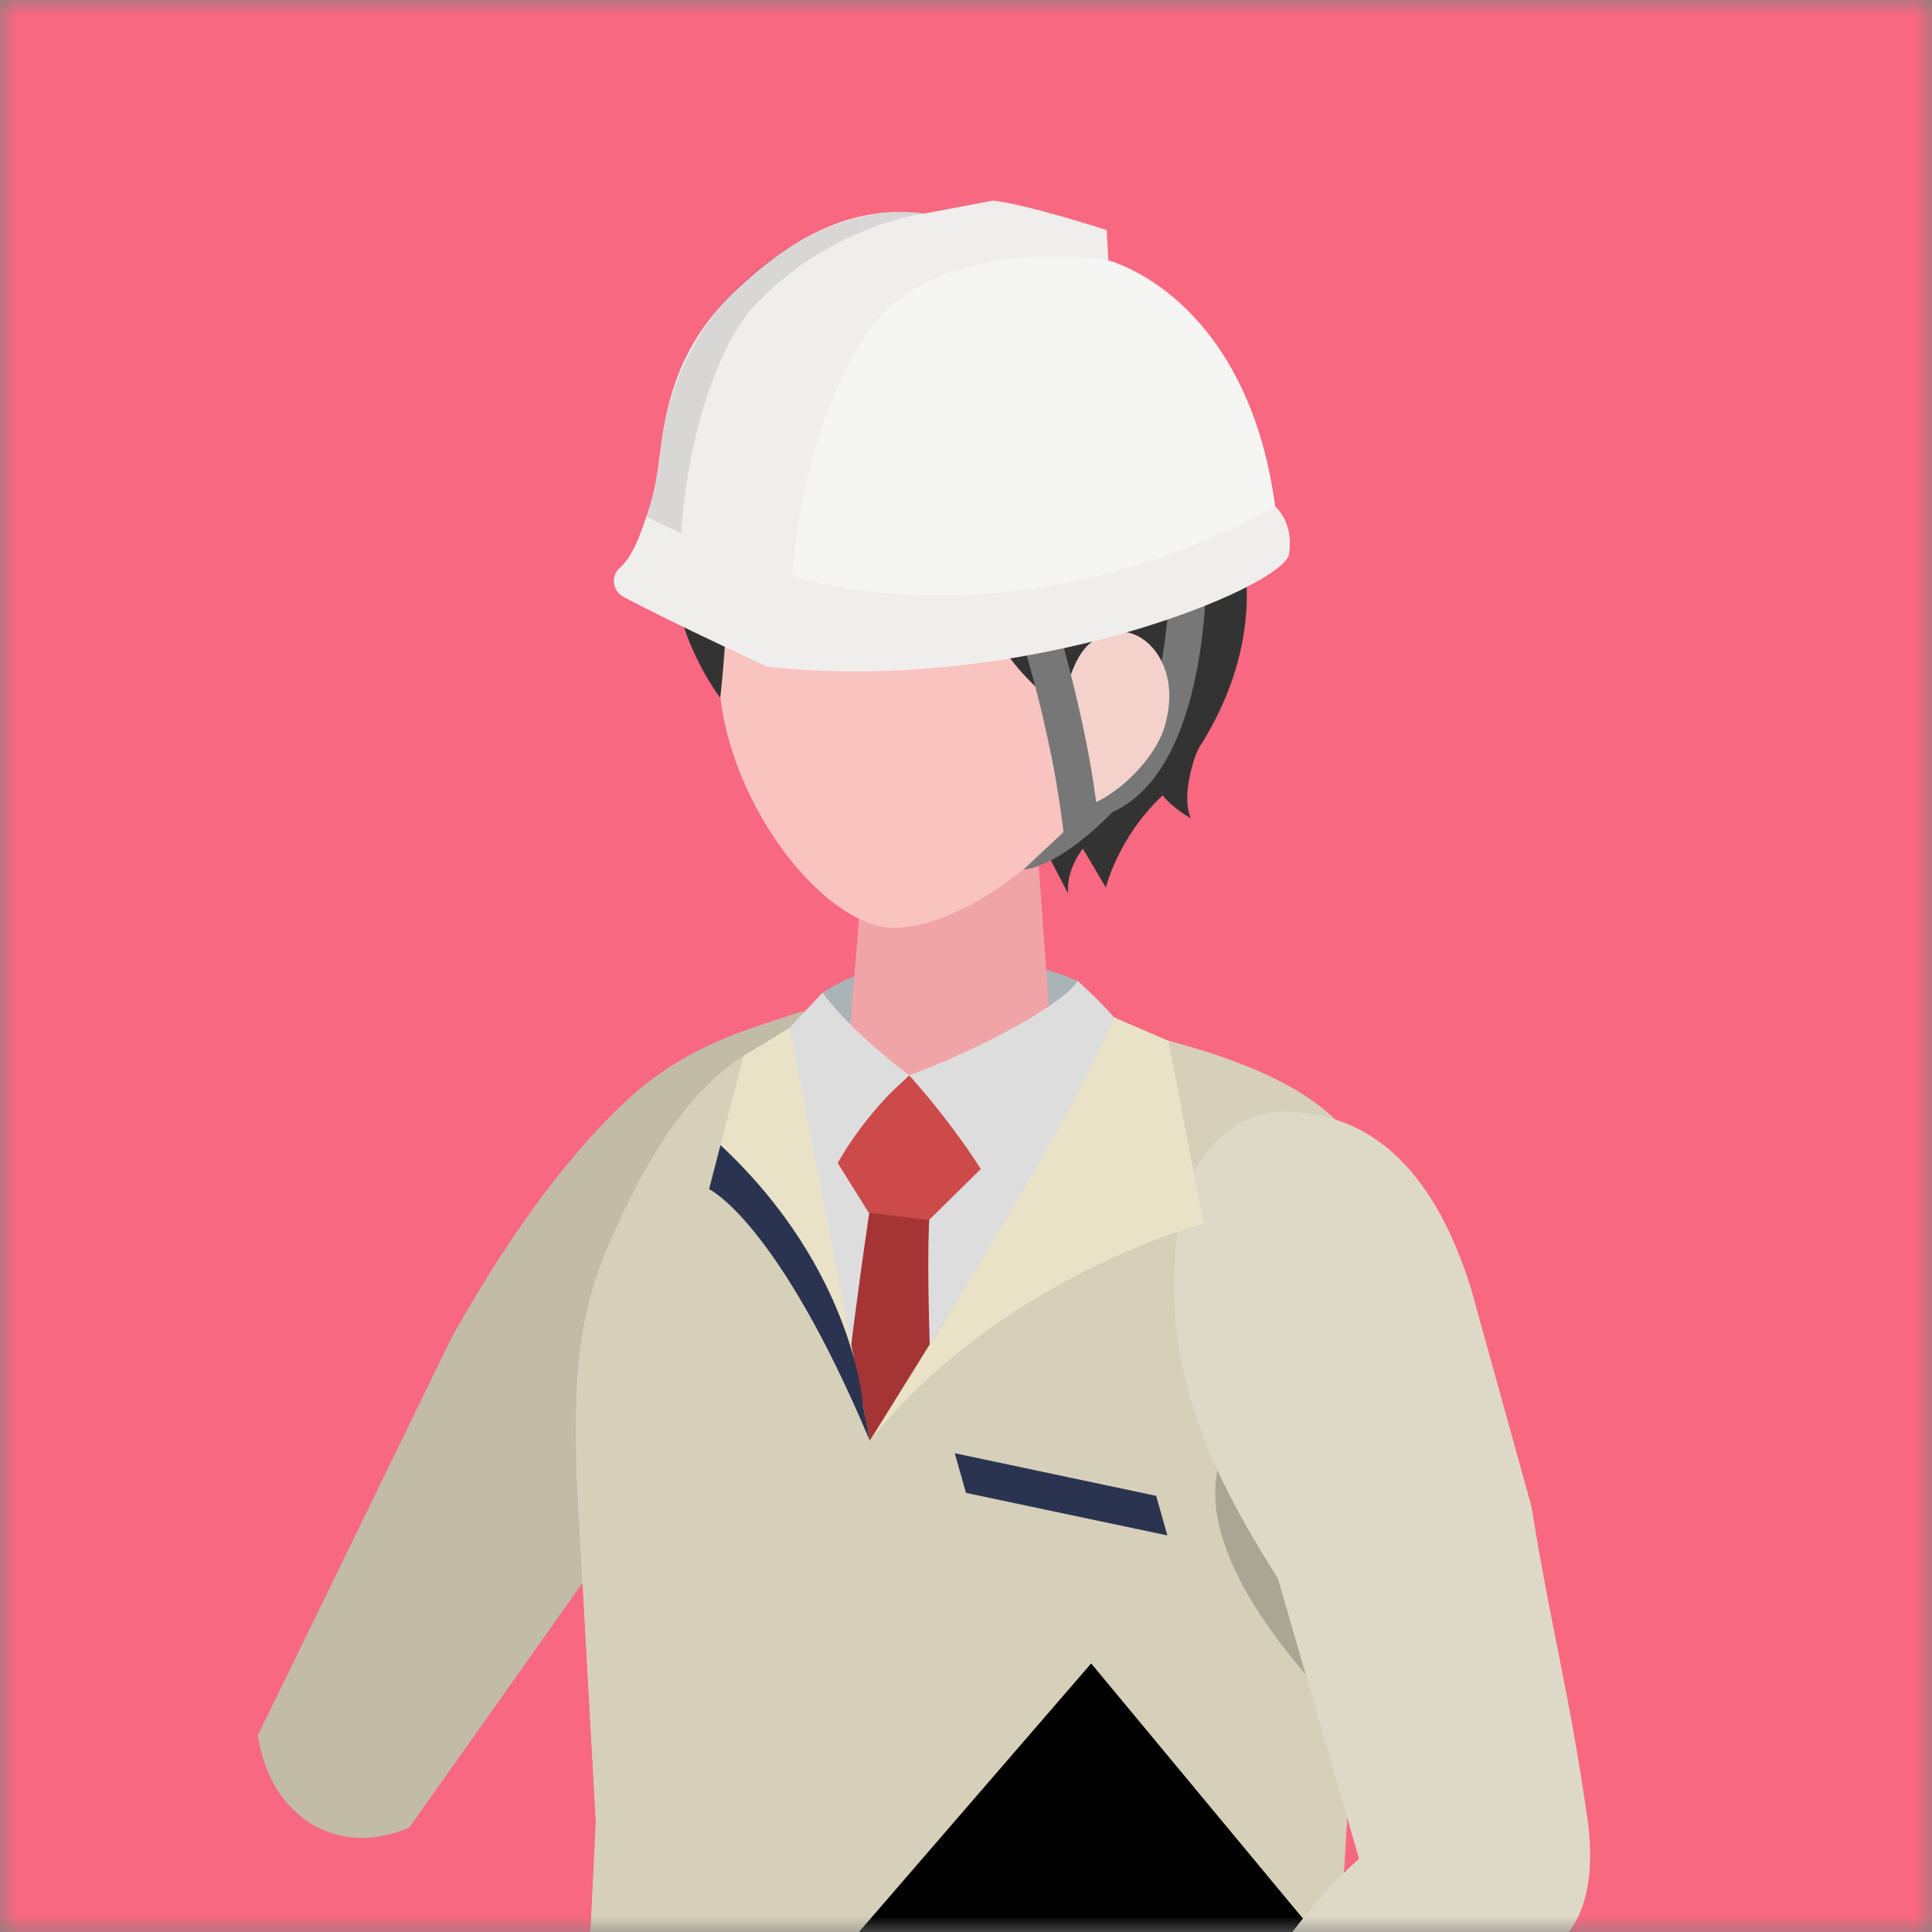 <svg width="60" height="60" viewBox="0 0 60 60" fill="none" xmlns="http://www.w3.org/2000/svg">
<rect x="0" y="0" width="60" height="60" fill="#808080" stroke="none"/>
<mask id="mask0_2314_4567" style="mask-type:alpha" maskUnits="userSpaceOnUse" x="0" y="0" width="60" height="60">
<rect width="60" height="60" fill="#D9D9D9"/>
</mask>
<g mask="url(#mask0_2314_4567)">
<rect x="-16" y="-10.667" width="92" height="102.667" fill="#F86880"/>
<path d="M24.703 31.472C23.38 31.937 21.32 32.408 19.373 34.256C17.246 36.278 15.451 38.994 14.035 41.523L8.009 53.89C8.38 56.436 10.503 57.73 12.715 56.75L18.328 48.824C20.922 45.189 22.453 42.241 24.42 38.614L26.249 34.641C26.711 33.851 26.728 32.859 26.21 32.078C25.87 31.57 25.379 31.235 24.707 31.473L24.703 31.472Z" fill="#D6CFB9"/>
<path opacity="0.1" d="M24.703 31.472C23.38 31.937 21.32 32.408 19.373 34.256C17.246 36.278 15.451 38.994 14.035 41.523L8.009 53.89C8.38 56.436 10.503 57.73 12.715 56.75L18.328 48.824C20.922 45.189 22.453 42.241 24.42 38.614L26.249 34.641C26.711 33.851 26.728 32.859 26.21 32.078C25.87 31.57 25.379 31.235 24.707 31.473L24.703 31.472Z" fill="black"/>
<path d="M43.262 74.494L41.549 61.237L42.661 42.715C42.682 37.587 43.437 33.236 33.452 32.532L24.401 32.41C21.521 33.313 19.534 37.148 18.828 38.843C17.805 41.308 17.862 43.493 17.907 45.806L18.504 56.574L17.738 72.535C26.129 78.166 34.238 79.874 43.258 74.494L43.262 74.494Z" fill="#DDDDDD"/>
<path d="M25.549 30.829C25.549 30.829 28.756 28.519 33.464 30.46L32.406 33.072L26.665 33.556L25.549 30.826L25.549 30.829Z" fill="#AAB3B5"/>
<path d="M31.463 25.825C30.404 25.23 28.684 25.207 27.617 25.773C27.084 26.054 26.819 26.433 26.817 26.812L26.386 32.111C26.384 32.49 26.649 32.872 27.18 33.171C28.238 33.766 30.779 33.798 31.841 33.232C32.375 32.951 32.639 32.572 32.641 32.194L32.257 26.882C32.258 26.503 31.994 26.12 31.463 25.822L31.463 25.825Z" fill="#F0A4A8"/>
<path d="M27.094 37.013C27.094 37.013 24.557 53.234 25.217 62.428C25.274 63.215 26.955 65.553 27.072 65.553C27.189 65.554 30.087 62.468 30.168 62.318C30.248 62.167 28.401 41.236 28.921 37.039C28.044 36.997 27.094 37.013 27.094 37.013Z" fill="#A53434"/>
<path d="M28.235 33.404L25.75 35.692L26.98 37.664L28.853 37.888L30.922 35.849L28.235 33.404Z" fill="#CC4A4A"/>
<path d="M28.231 33.393C28.231 33.393 26.676 34.7 25.771 36.595C23.622 33.934 23.656 32.837 23.656 32.837L25.544 30.828C25.544 30.828 26.282 31.911 28.231 33.393Z" fill="#DDDDDD"/>
<path d="M28.234 33.394C28.234 33.394 29.795 35.083 30.915 37.055C33.273 35.545 35.573 32.909 35.573 32.909C35.573 32.909 35.011 31.846 33.465 30.46C33.104 31.125 30.544 32.547 28.237 33.394L28.234 33.394Z" fill="#DDDDDD"/>
<path d="M43.262 74.494L41.548 61.237L42.661 42.714C42.682 37.587 44.711 34.169 34.928 31.989L27.014 44.744L24.185 32.277C21.306 33.18 19.537 37.145 18.835 38.84C17.812 41.305 17.869 43.491 17.915 45.803L18.511 56.571L17.745 72.532C19.811 77.588 34.245 79.871 43.266 74.491L43.262 74.494Z" fill="#D6CFB9"/>
<path d="M36.338 19.166C36.544 23.217 31.202 28.691 27.845 28.814C25.725 28.889 22.797 25.246 22.371 21.665C21.887 17.623 21.434 14.033 26.943 12.402C30.136 11.453 36.054 13.562 36.341 19.17L36.338 19.166Z" fill="#F9C3C0"/>
<path d="M25.203 16.128C25.203 16.128 22.655 15.276 22.58 19.057C22.455 21.045 22.367 21.668 22.367 21.668C22.367 21.668 20.885 19.771 20.859 17.323C20.811 12.857 24.925 9.39 27.198 10.546C31.836 7.176 37.059 12.561 37.812 14.39C38.562 16.215 39.222 18.568 38.19 21.328C37.961 21.941 37.649 22.574 37.236 23.225C37.107 23.428 36.66 24.74 36.987 25.414C36.987 25.414 36.424 25.108 36.109 24.701C34.718 25.999 34.344 27.563 34.344 27.563L33.628 26.355C33.628 26.355 33.102 26.995 33.172 27.75L32.475 26.413C32.475 26.413 34.337 24.66 34.971 23.442C34.971 23.442 31.49 21.383 30.892 19.565C29.853 16.406 28.543 13.336 25.207 16.125L25.203 16.128Z" fill="#333333"/>
<path d="M33.484 25.419L34.918 23.88C35.806 22.443 36.241 20.321 36.329 18.112C36.598 18.079 37.461 17.68 37.461 17.68C37.461 17.68 37.587 23.86 34.553 25.216C32.784 27.014 31.787 27.002 31.787 27.002L33.48 25.419L33.484 25.419Z" fill="#777777"/>
<path d="M36.191 22.491C35.83 23.827 34.062 25.246 33.283 25.052C32.794 24.928 32.372 23.206 32.756 22.335C33.312 21.073 33.311 19.778 34.731 19.626C35.556 19.539 36.69 20.64 36.191 22.491Z" fill="#F4D2CB"/>
<path d="M32.872 19.52C32.872 19.52 33.833 22.76 34.098 25.394C33.829 25.541 33.057 26.116 33.057 26.116C33.057 26.116 32.831 23.472 31.768 19.955L32.869 19.52L32.872 19.52Z" fill="#777777"/>
<path d="M39.601 15.731C39.601 15.731 40.194 16.21 40.03 17.215C39.865 18.22 31.9 21.581 23.833 20.706C21.463 19.608 20.116 18.934 19.38 18.546C19.021 18.356 18.952 17.894 19.253 17.629C19.646 17.278 19.855 16.686 20.106 15.951C20.332 15.29 20.426 14.671 20.5 14.043C20.74 11.992 21.365 10.407 22.912 8.962C24.237 7.725 26.198 6.29 28.714 6.632L30.839 6.229C31.936 6.357 34.37 7.145 34.37 7.145L34.42 8.089C34.42 8.089 38.736 9.202 39.601 15.731Z" fill="#EFEEED"/>
<path opacity="0.4" d="M34.423 8.088C34.423 8.088 29.036 7.201 26.926 10.337C24.813 13.472 24.61 17.886 24.61 17.886C24.61 17.886 31.368 20.211 39.604 15.731C38.648 9.063 34.423 8.088 34.423 8.088Z" fill="white"/>
<path opacity="0.1" d="M28.722 6.629C28.722 6.629 25.63 7.004 23.255 9.69C21.363 12.188 21.15 16.557 21.15 16.557L20.076 16.055C20.076 16.055 20.389 15.251 20.508 14.04C20.627 12.83 21.04 11.226 22.273 9.632C23.506 8.038 26.241 6.25 28.726 6.626L28.722 6.629Z" fill="black"/>
<path opacity="0.2" d="M38.679 44.191C38.679 44.191 35.457 46.341 40.936 52.444C41.977 41.188 38.679 44.191 38.679 44.191Z" fill="black"/>
<path d="M36.66 37.609C36.899 36.205 38.108 34.518 39.859 34.523C42.7 34.536 44.584 36.502 45.681 40.012L47.561 46.789C48.201 50.761 48.709 52.387 49.301 56.496C49.504 57.916 49.403 59.759 48.124 60.52C45.705 61.955 42.51 60.465 42.218 57.765L39.686 49.014C37.375 45.382 35.901 42.047 36.656 37.612L36.66 37.609Z" fill="#D6CFB9"/>
<path opacity="0.2" d="M36.66 37.609C36.899 36.205 38.108 34.518 39.859 34.523C42.7 34.536 44.584 36.502 45.681 40.012L47.561 46.789C48.201 50.761 48.709 52.387 49.301 56.496C49.504 57.916 49.403 59.759 48.124 60.52C45.705 61.955 42.51 60.465 42.218 57.765L39.686 49.014C37.375 45.382 35.901 42.047 36.656 37.612L36.66 37.609Z" fill="white"/>
<path d="M36.287 32.323L37.377 38.003C37.377 38.003 31.112 39.63 27.013 44.748C34.13 33.485 34.587 31.59 34.587 31.59L36.287 32.323Z" fill="#EAE2C7"/>
<path d="M24.521 31.921L27.015 44.745C27.015 44.745 24.268 38.165 22.023 36.931L23.09 32.793L24.521 31.921Z" fill="#EAE2C7"/>
<path d="M22.021 36.931C22.021 36.931 24.12 37.887 27.013 44.745C26.888 44.042 26.806 43.69 26.806 43.69C26.806 43.69 26.568 39.472 22.375 35.561L22.021 36.931Z" fill="#2A3451"/>
<path d="M29.999 46.363L36.254 47.684L35.905 46.455L29.651 45.131L29.999 46.363Z" fill="#2A3451"/>
<path d="M38.354 81.319L48.635 69.426L33.887 51.659L23.607 63.549L38.354 81.319Z" fill="black"/>
<path d="M39.563 60.788C40.238 59.829 41.498 58.177 42.843 57.24C43.907 56.5 44.605 56.395 46.424 56.755L48.133 58.092C49.154 59.673 48.99 61.024 46.408 63.889L36.964 71.905C35.037 71.763 34.105 69.513 33.931 68.276L39.563 60.792L39.563 60.788Z" fill="#DDDDDD"/>
<path d="M39.563 60.788C40.238 59.829 41.498 58.177 42.843 57.24C43.907 56.5 44.605 56.395 46.424 56.755L48.133 58.092C49.154 59.673 48.99 61.024 46.408 63.889L38.684 71.331C36.758 71.189 34.59 68.174 34.417 66.937L39.566 60.792L39.563 60.788Z" fill="#D6CFB9"/>
<path opacity="0.2" d="M39.563 60.788C40.238 59.829 41.498 58.177 42.843 57.24C43.907 56.5 44.605 56.395 46.424 56.755L48.133 58.092C49.154 59.673 48.99 61.024 46.408 63.889L38.684 71.331C36.758 71.189 34.59 68.174 34.417 66.937L39.566 60.792L39.563 60.788Z" fill="white"/>
</g>
</svg>

